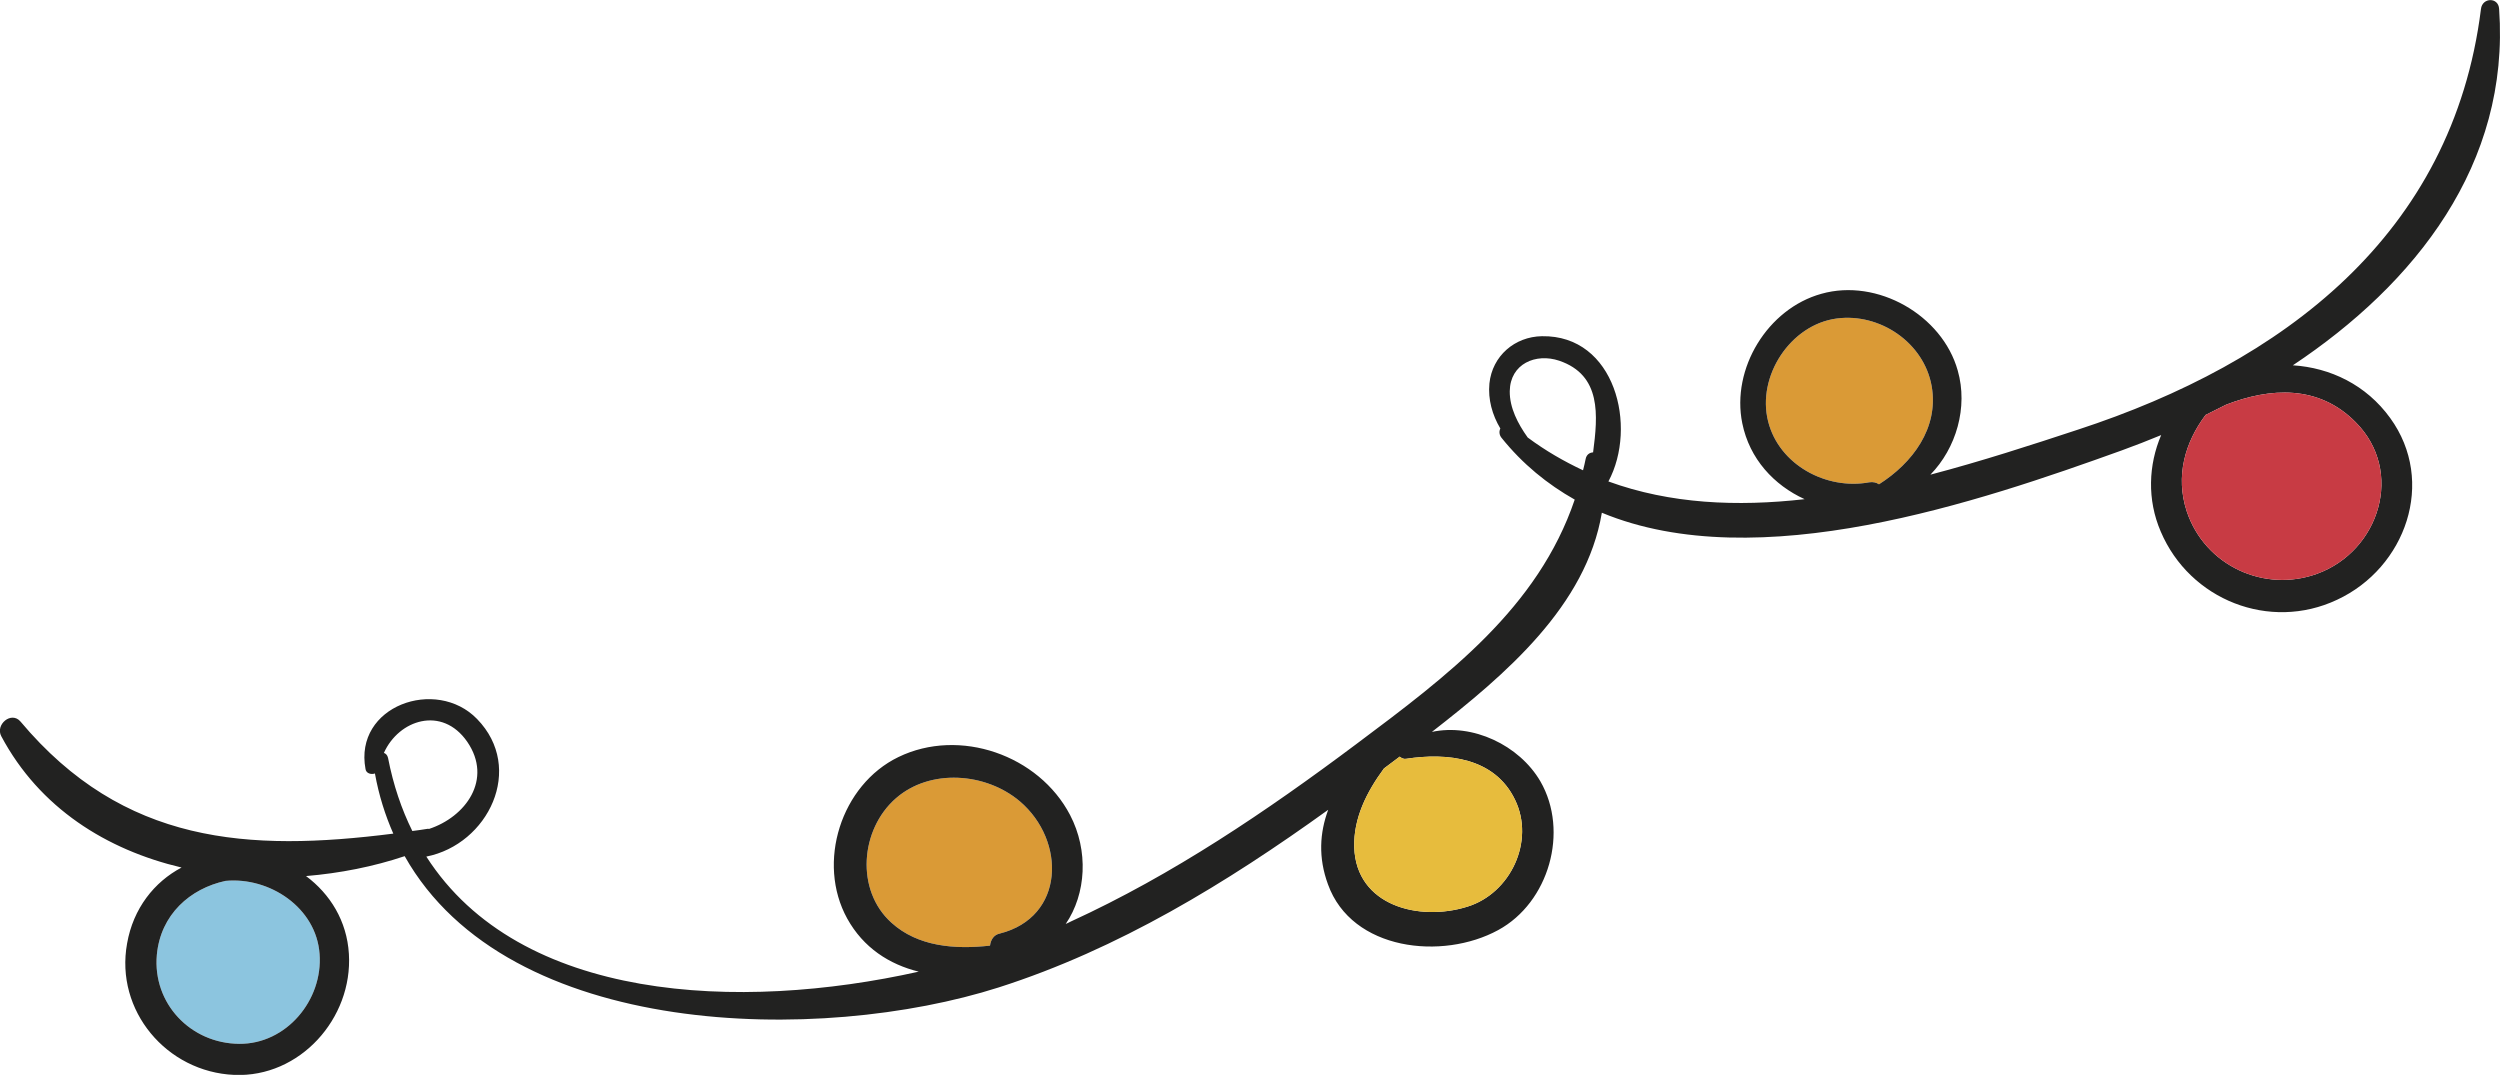 <?xml version="1.0" encoding="UTF-8"?> <svg xmlns="http://www.w3.org/2000/svg" id="_Слой_2" data-name="Слой 2" viewBox="0 0 114.29 49.14"> <defs> <style> .cls-1 { fill: #8cc5df; } .cls-1, .cls-2, .cls-3, .cls-4, .cls-5 { stroke-width: 0px; } .cls-2 { fill: #e7bc3d; } .cls-3 { fill: #222221; } .cls-4 { fill: #c83b44; } .cls-5 { fill: #da9a36; } </style> </defs> <g id="OBJECTS"> <path class="cls-5" d="m46.62,36.63c2.12,1.8,2.07,5.3-.92,6.05-.28.06-.41.3-.44.55-1.6.18-3.3.05-4.51-1.05-1.65-1.49-1.42-4.26.2-5.68,1.57-1.38,4.12-1.18,5.67.13Z"></path> <path class="cls-5" d="m88.31,17.66c.33,1.91-.88,3.51-2.41,4.48-.12-.08-.27-.12-.45-.09-1.94.36-4.12-.79-4.62-2.79-.52-2.06,1.02-4.42,3.14-4.7,1.97-.26,3.99,1.1,4.34,3.1Z"></path> <path class="cls-1" d="m14.61,43.61c.16,2.11-1.52,4.13-3.68,4.11-2.22-.02-3.96-1.85-3.76-4.07.17-1.84,1.52-3.03,3.14-3.38,2.01-.19,4.15,1.22,4.3,3.34Z"></path> <path class="cls-3" d="m114.25.41c.5,7.11-3.84,12.57-9.43,16.29,1.71.11,3.35.89,4.45,2.41,2.11,2.91.71,6.85-2.43,8.31-3.08,1.45-6.73.01-8.06-3.12-.63-1.46-.56-3.05.02-4.41-.6.25-1.2.48-1.8.7-6.5,2.34-16.64,5.81-23.77,2.85-.71,4.25-4.39,7.39-7.77,10.02,1.86-.4,3.99.6,4.96,2.26,1.32,2.29.39,5.54-1.93,6.8-2.55,1.39-6.69.94-7.78-2.09-.45-1.22-.38-2.36.01-3.41-4.65,3.35-9.59,6.37-15.06,8.12-8.14,2.6-22.42,2.41-27.16-6-1.43.48-2.96.78-4.51.91,1.1.82,1.87,2.05,1.96,3.56.18,2.95-2.25,5.66-5.24,5.53-3.09-.13-5.46-2.94-4.9-6.01.28-1.6,1.24-2.81,2.49-3.47-3.43-.81-6.49-2.72-8.24-6-.29-.53.46-1.17.88-.67,4.71,5.61,10.41,5.96,17.04,5.12-.37-.84-.66-1.75-.84-2.75-.17.06-.4,0-.43-.2-.54-2.89,3.23-4.22,5.1-2.29,2.2,2.26.51,5.73-2.32,6.29,4.27,6.66,14.32,7.09,22.51,5.26-1.34-.33-2.53-1.09-3.27-2.43-1.41-2.56-.28-6.11,2.34-7.38,2.8-1.36,6.42-.09,7.85,2.65.85,1.63.74,3.6-.2,4.98.08-.04.16-.07.23-.11,4.67-2.14,8.95-5.04,13.05-8.11,4.2-3.14,8.31-6.23,9.99-11.18-1.24-.7-2.38-1.62-3.35-2.83-.11-.14-.11-.3-.05-.42-.37-.62-.57-1.33-.5-2.06.13-1.26,1.16-2.14,2.4-2.16,3.35-.06,4.38,4.14,3.04,6.64,2.83,1.03,5.88,1.16,8.97.81-1.4-.64-2.52-1.84-2.85-3.47-.51-2.5,1.16-5.24,3.62-5.92,2.55-.72,5.52.97,6.23,3.51.48,1.68-.07,3.55-1.25,4.76,2.32-.61,4.6-1.35,6.75-2.06,9.35-3.06,17.13-8.89,18.42-19.23.06-.53.8-.55.83,0Zm-8.32,25.82c2.85-1.04,4-4.68,1.76-6.93-1.7-1.72-3.91-1.58-5.92-.8-.32.16-.63.32-.94.47-.94,1.25-1.39,2.8-.86,4.41.83,2.49,3.56,3.73,5.96,2.85Zm-20.03-4.09c1.53-.97,2.74-2.57,2.41-4.48-.35-2-2.37-3.36-4.34-3.1-2.12.28-3.66,2.64-3.14,4.7.5,2,2.68,3.15,4.62,2.79.18-.03.33.01.45.09Zm-13.07-1.46c.22-1.69.39-3.53-1.55-4.19-1.07-.36-2.24.14-2.26,1.39-.01.76.37,1.49.82,2.12.82.61,1.66,1.09,2.53,1.5.04-.18.09-.34.12-.52.04-.2.18-.29.34-.3Zm-5.75,20.77c1.98-.61,3.1-3,2.18-4.89-.93-1.93-3.1-2.16-4.98-1.87-.11.02-.21-.03-.29-.1l-.72.54c-.79,1.07-1.4,2.28-1.36,3.61.09,2.67,2.97,3.4,5.17,2.71Zm-21.38,1.23c2.99-.75,3.04-4.25.92-6.05-1.55-1.31-4.1-1.51-5.67-.13-1.62,1.42-1.85,4.19-.2,5.68,1.21,1.1,2.91,1.23,4.51,1.05.03-.25.16-.49.44-.55Zm-26.1-4.78c1.69-.55,2.94-2.27,1.76-3.99-1.15-1.66-3.13-1.01-3.81.51.09.03.16.1.19.23.24,1.24.62,2.35,1.11,3.34.23-.03.46-.06.7-.1.02,0,.03,0,.05,0Zm-8.67,9.82c2.16.02,3.84-2,3.68-4.11-.15-2.12-2.29-3.53-4.3-3.34-1.62.35-2.97,1.54-3.14,3.38-.2,2.22,1.54,4.05,3.76,4.07Z"></path> <path class="cls-4" d="m107.69,19.3c2.24,2.25,1.09,5.89-1.76,6.93-2.4.88-5.13-.36-5.96-2.85-.53-1.61-.08-3.16.86-4.41.31-.15.62-.31.94-.47,2.01-.78,4.22-.92,5.92.8Z"></path> <path class="cls-2" d="m69.26,36.56c.92,1.89-.2,4.28-2.18,4.89-2.2.69-5.08-.04-5.17-2.71-.04-1.33.57-2.54,1.36-3.61l.72-.54c.08.07.18.12.29.1,1.88-.29,4.05-.06,4.98,1.87Z"></path> </g> </svg> 